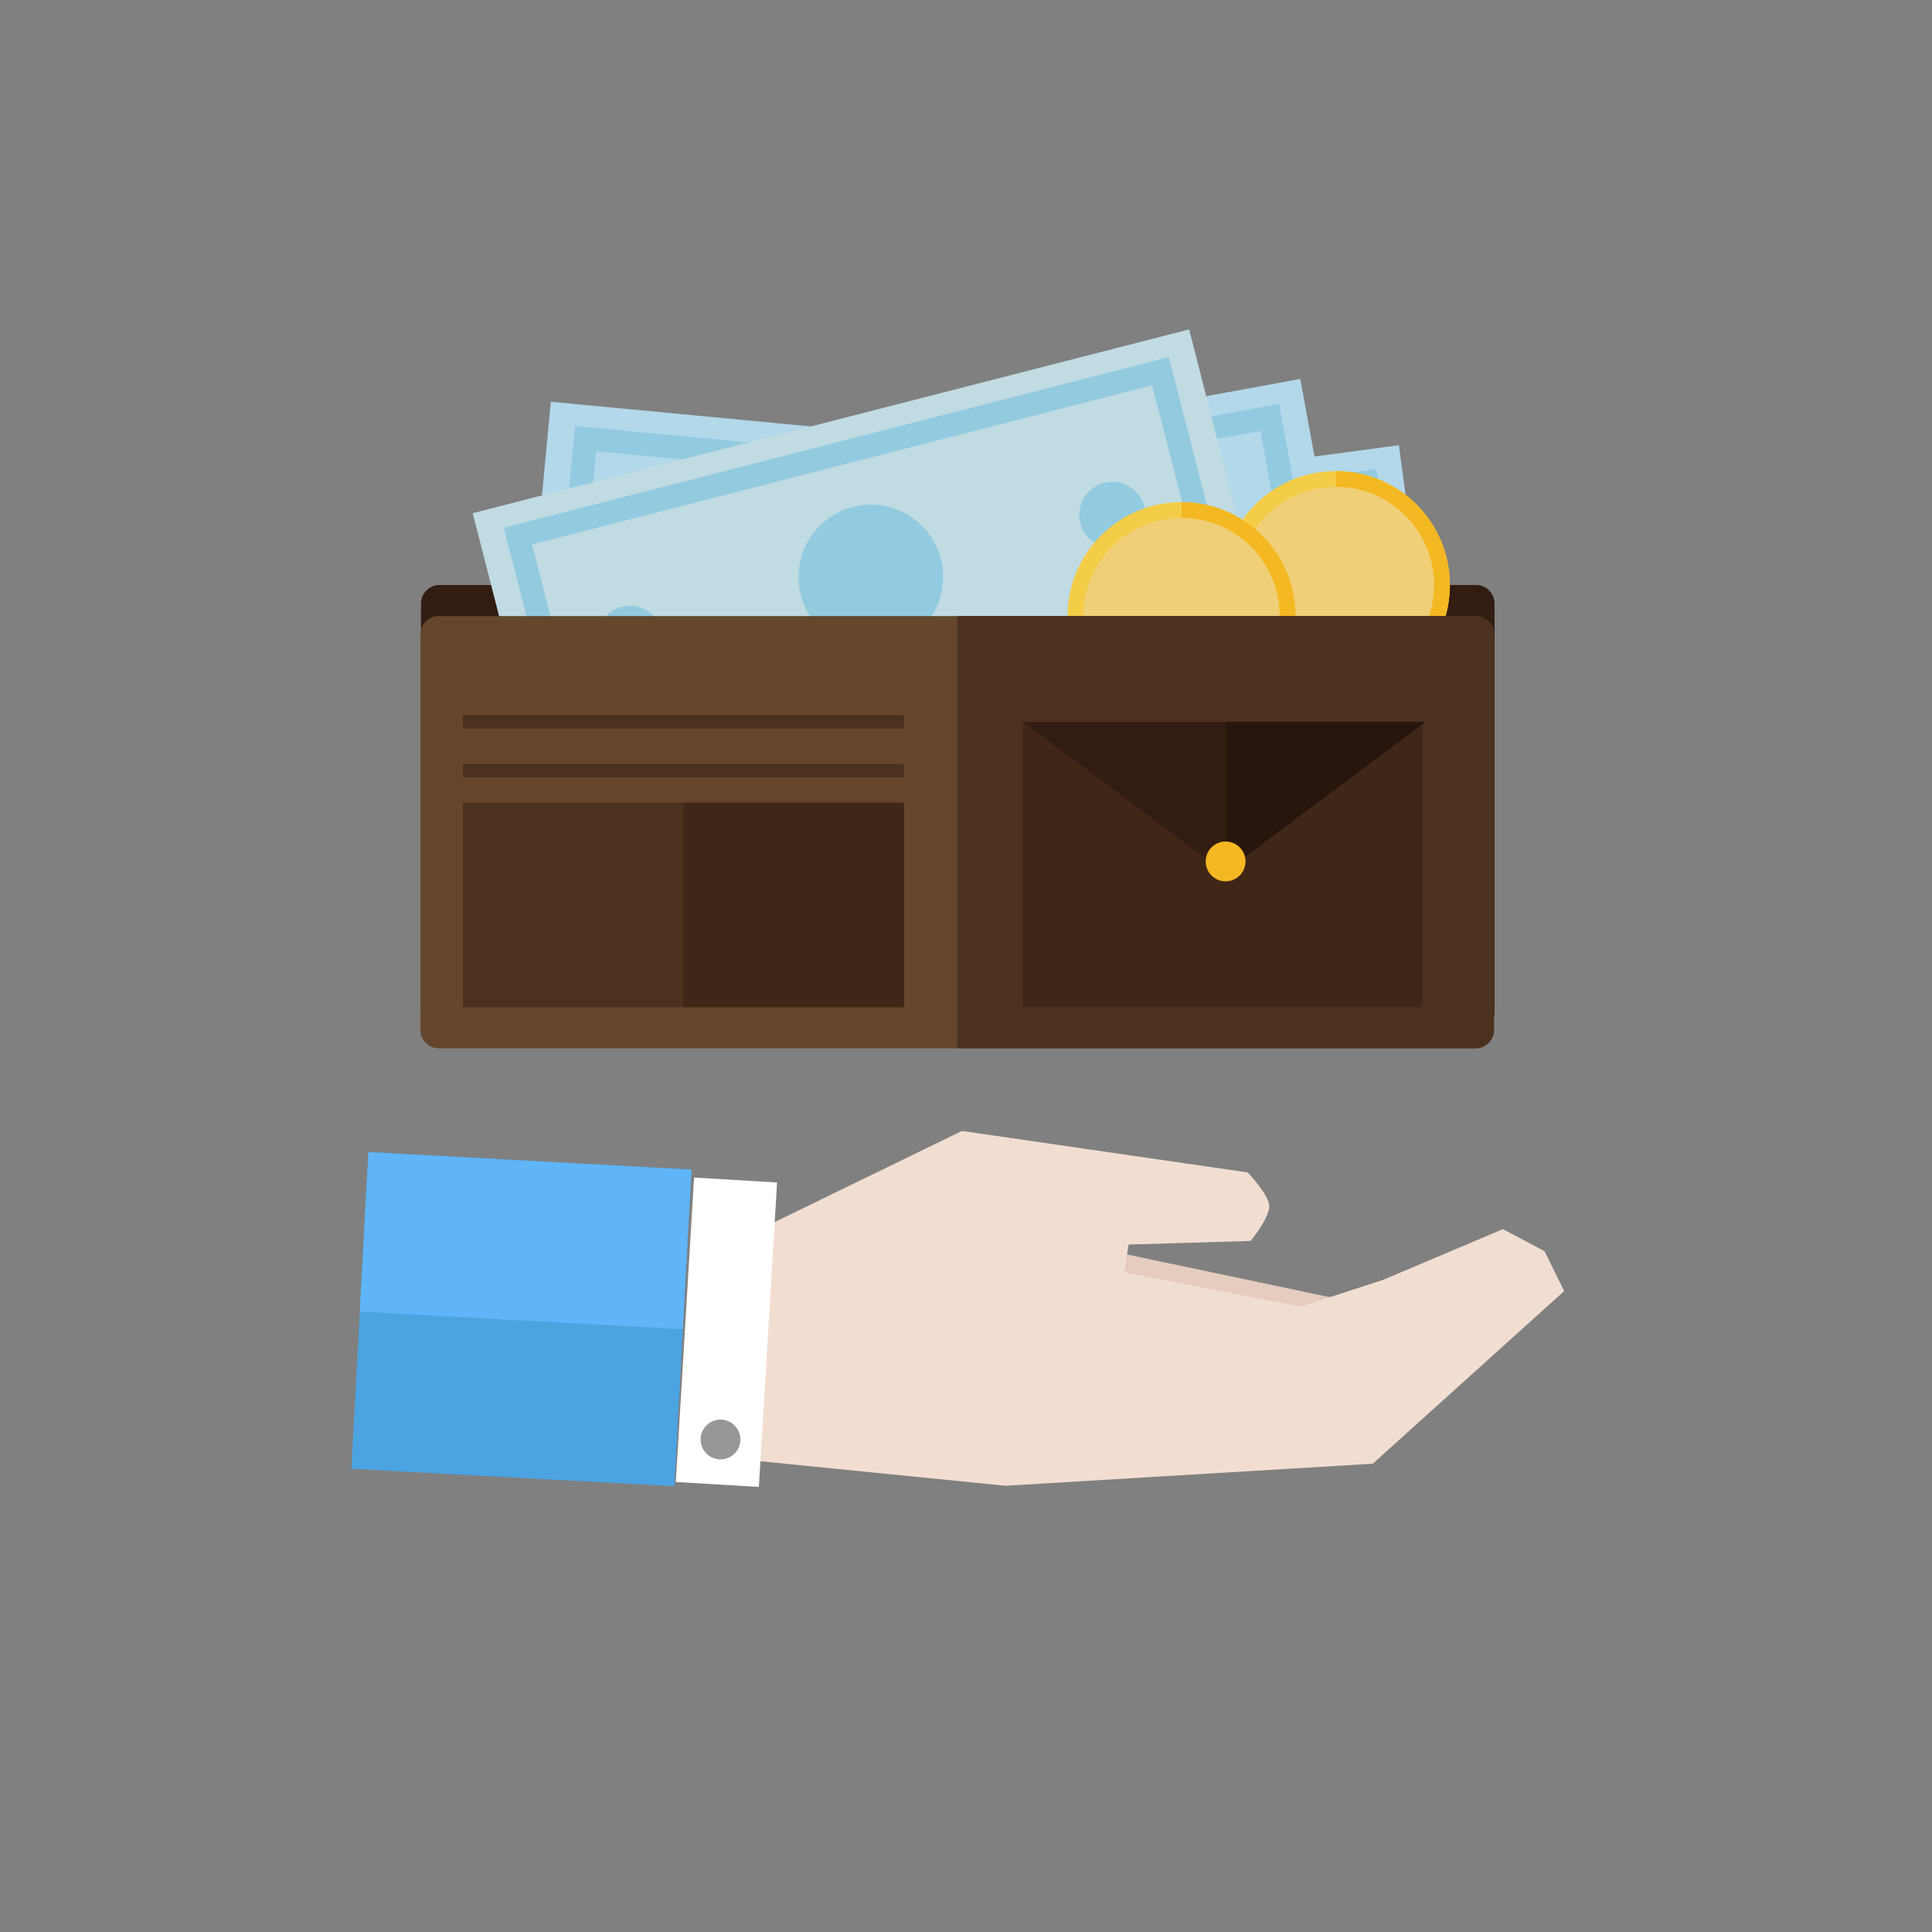 <svg xmlns="http://www.w3.org/2000/svg" fill-rule="evenodd" stroke-linejoin="round" stroke-miterlimit="1.414" clip-rule="evenodd" viewBox="0 0 1000 1000"><rect x="0" y="0" width="1000" height="1000" fill="#808080" stroke="none"/><path fill="#331d12" fill-rule="nonzero" d="M773.58 523.912c0 5.4-4.242 9.779-9.476 9.779H227.377c-5.233 0-9.476-4.379-9.476-9.779V312.569c0-5.4 4.243-9.779 9.476-9.779h536.727c5.234 0 9.476 4.379 9.476 9.779v211.343z"/><path fill="#b2d8ea" fill-rule="nonzero" d="M650.523 409.721l-381.124-36.146 15.707-165.626 381.124 36.144-15.707 165.628z"/><path fill="#92cae0" d="M651.505 254.031l-13.577 143.161-353.806-33.554 13.576-143.161 353.807 33.554zm-354.304 98.793l329.914 31.288 11.311-119.267-329.915-31.288-11.31 119.267z"/><path fill="#92cae0" fill-rule="nonzero" d="M505.082 312.351c-1.941 20.583-20.202 35.695-40.785 33.753-20.583-1.941-35.696-20.202-33.753-40.786 1.94-20.583 20.202-35.695 40.785-33.753 20.585 1.942 35.694 20.203 33.753 40.786M356.694 298.352c-.888 9.411-9.237 16.319-18.647 15.432-9.41-.888-16.32-9.237-15.433-18.647.889-9.411 9.238-16.32 18.648-15.432 9.411.888 16.32 9.237 15.432 18.647M613.35 322.565c-.888 9.411-9.235 16.319-18.645 15.432-9.412-.888-16.321-9.237-15.433-18.647.889-9.41 9.237-16.319 18.647-15.431 9.41.887 16.319 9.236 15.431 18.646"/><path fill="#b2d8ea" fill-rule="nonzero" d="M745.453 390.119l-367.451 49.233-21.396-159.685 367.452-49.233 21.395 159.685z"/><path fill="#92cae0" d="M731.044 381.216l-341.489 45.756-18.544-138.403 341.49-45.753 18.543 138.4zm-346.546-82.347l15.357 114.616 317.702-42.569-15.356-114.613-317.703 42.566z"/><path fill="#92cae0" fill-rule="nonzero" d="M586.957 330.062c2.668 19.843-11.254 38.092-31.098 40.761-19.842 2.669-38.091-11.254-40.759-31.097-2.67-19.843 11.254-38.092 31.095-40.761 19.844-2.668 38.092 11.254 40.762 31.097M443.907 349.299c1.221 9.072-5.145 17.416-14.217 18.636-9.072 1.219-17.416-5.146-18.636-14.218-1.22-9.071 5.146-17.415 14.218-18.635 9.072-1.221 17.415 5.145 18.635 14.217M691.328 316.025c1.22 9.072-5.145 17.416-14.216 18.636-9.072 1.219-17.416-5.146-18.637-14.218-1.219-9.071 5.147-17.415 14.218-18.635 9.072-1.22 17.415 5.145 18.635 14.217"/><path fill="#b2d8ea" fill-rule="nonzero" d="M702.094 354.607l-364.645 66.921-29.083-158.466 364.646-66.921 29.082 158.466z"/><path fill="#92cae0" d="M687.272 346.411L348.39 408.603l-25.206-137.344 338.883-62.192 25.205 137.344zm-350.119-65.515l20.873 113.738 315.277-57.86-20.873-113.738-315.277 57.86z"/><path fill="#92cae0" fill-rule="nonzero" d="M540.881 302.273c3.624 19.691-9.4 38.591-29.092 42.215-19.69 3.624-38.591-9.402-42.215-29.092-3.623-19.691 9.403-38.591 29.092-42.215 19.692-3.623 38.592 9.402 42.215 29.092M398.928 328.398c1.657 9.001-4.299 17.643-13.301 19.3-9.002 1.656-17.643-4.299-19.301-13.3-1.656-9.003 4.299-17.644 13.302-19.301 9.002-1.657 17.643 4.299 19.3 13.301M644.454 283.213c1.656 9.002-4.297 17.643-13.3 19.3s-17.644-4.298-19.301-13.3c-1.657-9.003 4.298-17.644 13.3-19.301 9.003-1.656 17.644 4.299 19.301 13.301"/><path fill="#c0dbe2" fill-rule="nonzero" d="M656.836 331.65l-370.828 95.126-41.339-161.151 370.826-95.127 41.341 161.152z"/><path fill="#92cae0" d="M640.74 324.13l-344.247 88.308-35.733-139.292 344.248-88.309L640.74 324.13zm-365.375-42.342l29.769 116.045 321.001-82.345-29.768-116.046-321.002 82.346z"/><path fill="#92cae0" fill-rule="nonzero" d="M487.007 289.318c5.146 20.024-6.913 40.429-26.937 45.576-20.023 5.148-40.429-6.913-45.576-26.937-5.148-20.023 6.913-40.429 26.936-45.576 20.025-5.147 40.429 6.914 45.577 26.937M342.651 326.425c2.354 9.154-3.161 18.483-12.315 20.837-9.155 2.353-18.484-3.161-20.838-12.315-2.353-9.155 3.162-18.484 12.317-20.837 9.154-2.354 18.483 3.161 20.836 12.315M592.33 262.245c2.354 9.155-3.159 18.483-12.313 20.837-9.156 2.353-18.485-3.161-20.838-12.315-2.353-9.155 3.161-18.484 12.315-20.837 9.154-2.354 18.483 3.161 20.836 12.315"/><path fill="#f4cd48" fill-rule="nonzero" d="M750.453 302.79c0 32.57-26.404 58.974-58.975 58.974-32.57 0-58.973-26.404-58.973-58.974 0-32.57 26.403-58.974 58.973-58.974 32.571 0 58.975 26.404 58.975 58.974"/><path fill="#f4b822" fill-rule="nonzero" d="M691.479 243.816c32.57 0 58.975 26.403 58.975 58.974 0 32.57-26.405 58.974-58.975 58.974"/><path fill="#efd078" fill-rule="nonzero" d="M742.276 302.79c0 28.055-22.743 50.798-50.799 50.798-28.055 0-50.798-22.743-50.798-50.798 0-28.054 22.743-50.798 50.798-50.798 28.056 0 50.799 22.744 50.799 50.798"/><path fill="#f4cd48" fill-rule="nonzero" d="M670.55 318.878c0 32.57-26.403 58.973-58.974 58.973-32.569 0-58.973-26.403-58.973-58.973s26.404-58.974 58.973-58.974c32.571 0 58.974 26.404 58.974 58.974"/><path fill="#f4b822" fill-rule="nonzero" d="M611.576 259.905c32.57 0 58.974 26.403 58.974 58.974 0 32.569-26.404 58.974-58.974 58.974"/><path fill="#efd078" fill-rule="nonzero" d="M662.374 318.878c0 28.055-22.743 50.798-50.798 50.798-28.055 0-50.799-22.743-50.799-50.798 0-28.055 22.744-50.798 50.799-50.798s50.798 22.743 50.798 50.798"/><path fill="#e5ccbe" fill-rule="nonzero" d="M543.644 637.186l31.068 10.298 88.896 18.728 36.268 7.645-81.7 27.848-133.546-27.024 59.014-37.495z"/><path fill="#f2ded1" fill-rule="nonzero" d="M383.723 755.359l136.816 13.669 189.984-11.411 99.091-89.355-10.158-20.645-21.561-11.413-62.254 26.34-42.373 13.762-91.388-17.748 2.294-14.376 63.117-1.865s9.193-11.074 9.666-17.599c.422-5.805-11.148-17.874-11.148-17.874l-147.904-21.466-119.184 57.992 5.002 111.989z"/><path fill="#4ba3e1" fill-rule="nonzero" d="M349.05 769.281l-167.182-9.044 8.868-163.934 167.185 9.042-8.871 163.936z"/><path fill="#fff" fill-rule="nonzero" d="M349.806 767.058l9.435-157.566 42.974 2.57-9.43 157.57-42.979-2.574z"/><path fill="#5fb5f8" fill-rule="nonzero" d="M353.366 688.003l-167.182-9.112 4.499-82.546 167.181 9.109-4.498 82.549z"/><path fill="#999696" fill-rule="nonzero" d="M364.78 751.37c3.475 4.5 9.94 5.329 14.439 1.856 4.501-3.477 5.33-9.944 1.853-14.441-3.474-4.5-9.938-5.327-14.439-1.853-4.499 3.476-5.329 9.942-1.853 14.438"/><path fill="#63462d" fill-rule="nonzero" d="M773.293 533.137a9.477 9.477 0 0 1-9.477 9.477H227.089c-5.233 0-9.476-4.243-9.476-9.477V328.354c0-5.233 4.243-9.475 9.476-9.475h536.727c5.234 0 9.477 4.242 9.477 9.475v204.783z"/><path fill="#4c311f" fill-rule="nonzero" d="M495.453 318.878h268.364c5.232 0 9.475 4.242 9.475 9.476v204.782c0 5.235-4.243 9.477-9.475 9.477H495.453M239.607 415.507h228.208V521.32H239.607z"/><path fill="#4c311f" d="M239.606 395.424h228.208v7H239.606zM239.606 370.155h228.208v7H239.606z"/><path fill="#3f2617" fill-rule="nonzero" d="M529.407 373.655h206.889V521.32H529.407z"/><path fill="#331d12" fill-rule="nonzero" d="M736.296 373.655l-103.444 77.386-103.445-77.386h206.889z"/><path fill="#3f2617" fill-rule="nonzero" d="M353.711 415.507h114.104V521.32H353.711z"/><path fill="#28160e" fill-rule="nonzero" d="M634.372 373.655h103.444l-103.444 77.386"/><path fill="#f4b822" fill-rule="nonzero" d="M644.682 445.865c0 5.692-4.615 10.309-10.31 10.309-5.694 0-10.309-4.617-10.309-10.309 0-5.694 4.615-10.31 10.309-10.31 5.695 0 10.31 4.616 10.31 10.31"/></svg>
